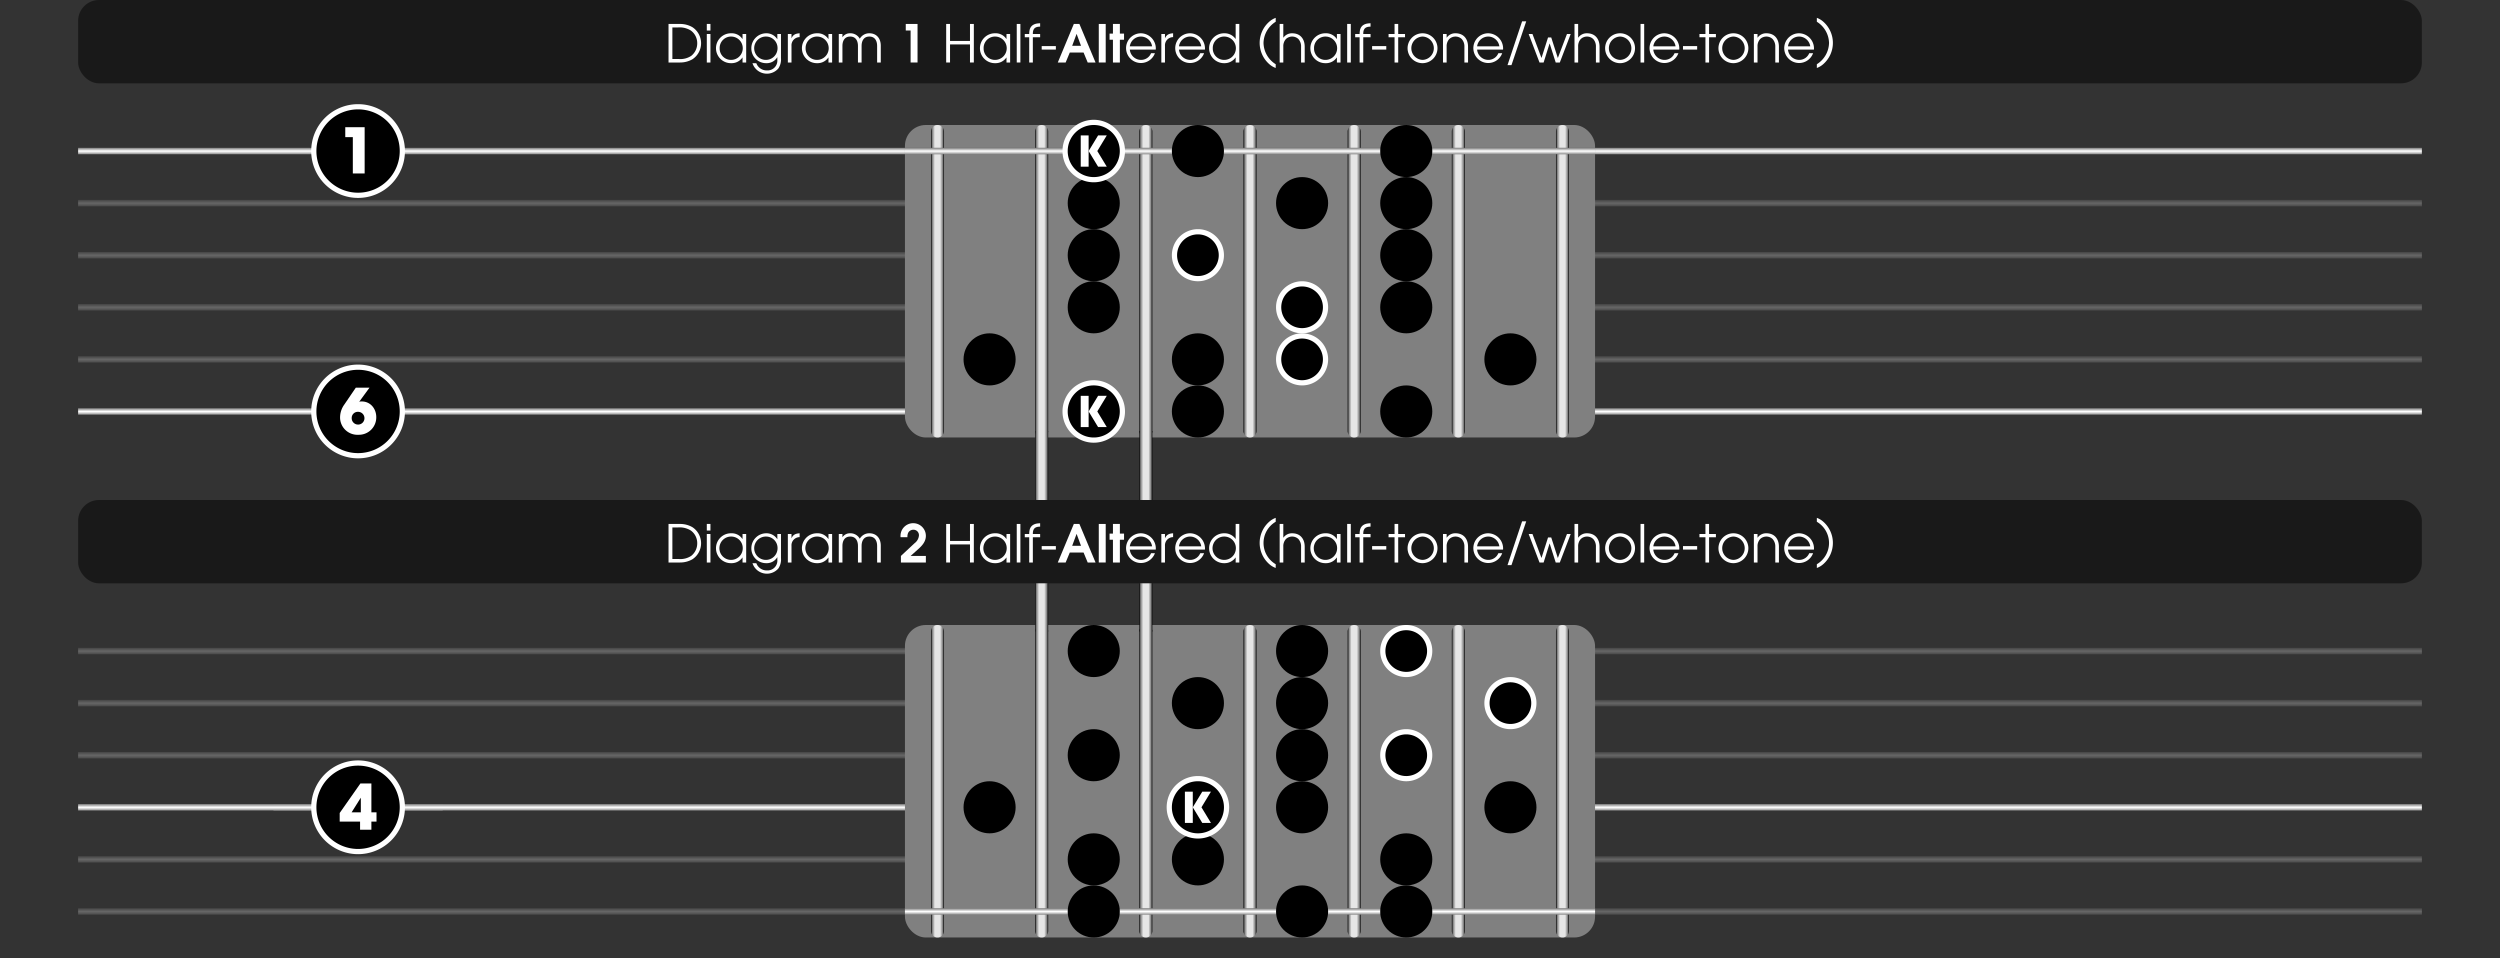 <svg id="Calque_1" data-name="Calque 1" xmlns="http://www.w3.org/2000/svg" xmlns:xlink="http://www.w3.org/1999/xlink" viewBox="0 0 960 368">
  <rect x="0" y="0" width="960" height="368" fill="#333333" stroke="none"/>
  <defs>
    <style>
      .cls-1, .cls-9 {
        fill: #fff;
      }

      .cls-1 {
        opacity: 0;
      }

      .cls-10, .cls-11, .cls-12, .cls-13, .cls-2, .cls-3, .cls-4, .cls-6, .cls-7 {
        opacity: 0.25;
      }

      .cls-2, .cls-39 {
        fill: url(#linear-gradient);
      }

      .cls-3, .cls-36 {
        fill: url(#linear-gradient-2);
      }

      .cls-37, .cls-4 {
        fill: url(#linear-gradient-3);
      }

      .cls-5 {
        fill: url(#linear-gradient-4);
      }

      .cls-38, .cls-6 {
        fill: url(#linear-gradient-5);
      }

      .cls-40, .cls-7 {
        fill: url(#linear-gradient-6);
      }

      .cls-8 {
        fill: url(#linear-gradient-7);
      }

      .cls-10, .cls-25 {
        fill: url(#linear-gradient-8);
      }

      .cls-11, .cls-26 {
        fill: url(#linear-gradient-9);
      }

      .cls-12, .cls-27 {
        fill: url(#linear-gradient-10);
      }

      .cls-13, .cls-28 {
        fill: url(#linear-gradient-11);
      }

      .cls-14 {
        fill: url(#linear-gradient-12);
      }

      .cls-15 {
        fill: url(#linear-gradient-13);
      }

      .cls-16 {
        fill: gray;
      }

      .cls-17 {
        fill: url(#linear-gradient-14);
      }

      .cls-18 {
        fill: url(#linear-gradient-15);
      }

      .cls-19 {
        fill: url(#linear-gradient-16);
      }

      .cls-20 {
        fill: url(#linear-gradient-17);
      }

      .cls-21 {
        fill: url(#linear-gradient-18);
      }

      .cls-22 {
        fill: url(#linear-gradient-19);
      }

      .cls-23 {
        fill: url(#linear-gradient-20);
      }

      .cls-24 {
        fill: url(#linear-gradient-21);
      }

      .cls-29 {
        fill: url(#linear-gradient-27);
      }

      .cls-30 {
        fill: url(#linear-gradient-28);
      }

      .cls-31 {
        fill: url(#linear-gradient-29);
      }

      .cls-32 {
        fill: url(#linear-gradient-30);
      }

      .cls-33 {
        fill: url(#linear-gradient-31);
      }

      .cls-34 {
        fill: url(#linear-gradient-32);
      }

      .cls-35 {
        fill: url(#linear-gradient-33);
      }

      .cls-41 {
        opacity: 0.5;
      }

      .cls-42 {
        fill: url(#linear-gradient-40);
      }

      .cls-43 {
        fill: url(#linear-gradient-41);
      }

      .cls-44 {
        fill: url(#linear-gradient-42);
      }

      .cls-45 {
        fill: url(#linear-gradient-43);
      }
    </style>
    <linearGradient id="linear-gradient" x1="451.374" y1="347.688" x2="451.374" y2="338.131" gradientTransform="translate(31.108 7.093) scale(0.995 1)" gradientUnits="userSpaceOnUse">
      <stop offset="0.25"/>
      <stop offset="0.277" stop-color="#202020"/>
      <stop offset="0.36" stop-color="#7e7e7e"/>
      <stop offset="0.427" stop-color="#c4c4c4"/>
      <stop offset="0.475" stop-color="#efefef"/>
      <stop offset="0.5" stop-color="#fff"/>
      <stop offset="0.75"/>
    </linearGradient>
    <linearGradient id="linear-gradient-2" x1="451.374" y1="247.688" x2="451.374" y2="238.131" xlink:href="#linear-gradient"/>
    <linearGradient id="linear-gradient-3" x1="451.374" y1="287.688" x2="451.374" y2="278.131" xlink:href="#linear-gradient"/>
    <linearGradient id="linear-gradient-4" x1="451.374" y1="307.688" x2="451.374" y2="298.131" xlink:href="#linear-gradient"/>
    <linearGradient id="linear-gradient-5" x1="451.374" y1="327.688" x2="451.374" y2="318.131" xlink:href="#linear-gradient"/>
    <linearGradient id="linear-gradient-6" x1="451.374" y1="267.688" x2="451.374" y2="258.131" xlink:href="#linear-gradient"/>
    <linearGradient id="linear-gradient-7" x1="106.98" y1="307.688" x2="106.98" y2="298.131" xlink:href="#linear-gradient"/>
    <linearGradient id="linear-gradient-8" x1="451.374" y1="95.688" x2="451.374" y2="86.131" xlink:href="#linear-gradient"/>
    <linearGradient id="linear-gradient-9" x1="451.374" y1="115.688" x2="451.374" y2="106.131" xlink:href="#linear-gradient"/>
    <linearGradient id="linear-gradient-10" x1="451.374" y1="135.688" x2="451.374" y2="126.131" xlink:href="#linear-gradient"/>
    <linearGradient id="linear-gradient-11" x1="451.374" y1="75.688" x2="451.374" y2="66.131" xlink:href="#linear-gradient"/>
    <linearGradient id="linear-gradient-12" x1="451.374" y1="155.688" x2="451.374" y2="146.131" xlink:href="#linear-gradient"/>
    <linearGradient id="linear-gradient-13" x1="451.374" y1="55.688" x2="451.374" y2="46.131" xlink:href="#linear-gradient"/>
    <linearGradient id="linear-gradient-14" x1="545.035" y1="941.591" x2="550.035" y2="941.591" gradientTransform="translate(52.465 -1450.522) scale(1 1.655)" gradientUnits="userSpaceOnUse">
      <stop offset="0"/>
      <stop offset="0.1" stop-color="gray"/>
      <stop offset="0.3" stop-color="#e6e6e6"/>
      <stop offset="0.7" stop-color="#e6e6e6"/>
      <stop offset="0.9" stop-color="gray"/>
      <stop offset="1"/>
    </linearGradient>
    <linearGradient id="linear-gradient-15" x1="305.035" y1="941.591" x2="310.035" y2="941.591" xlink:href="#linear-gradient-14"/>
    <linearGradient id="linear-gradient-16" x1="345.035" y1="941.591" x2="350.035" y2="941.591" xlink:href="#linear-gradient-14"/>
    <linearGradient id="linear-gradient-17" x1="385.035" y1="941.591" x2="390.035" y2="941.591" xlink:href="#linear-gradient-14"/>
    <linearGradient id="linear-gradient-18" x1="425.035" y1="941.591" x2="430.035" y2="941.591" xlink:href="#linear-gradient-14"/>
    <linearGradient id="linear-gradient-19" x1="465.035" y1="941.591" x2="470.035" y2="941.591" xlink:href="#linear-gradient-14"/>
    <linearGradient id="linear-gradient-20" x1="505.035" y1="941.591" x2="510.035" y2="941.591" xlink:href="#linear-gradient-14"/>
    <linearGradient id="linear-gradient-21" x1="451.374" y1="55.688" x2="451.374" y2="46.131" xlink:href="#linear-gradient"/>
    <linearGradient id="linear-gradient-27" x1="545.035" y1="1057.59" x2="550.035" y2="1057.59" xlink:href="#linear-gradient-14"/>
    <linearGradient id="linear-gradient-28" x1="305.035" y1="1057.59" x2="310.035" y2="1057.59" xlink:href="#linear-gradient-14"/>
    <linearGradient id="linear-gradient-29" x1="345.035" y1="1057.59" x2="350.035" y2="1057.59" xlink:href="#linear-gradient-14"/>
    <linearGradient id="linear-gradient-30" x1="385.035" y1="1057.59" x2="390.035" y2="1057.59" xlink:href="#linear-gradient-14"/>
    <linearGradient id="linear-gradient-31" x1="425.035" y1="1057.59" x2="430.035" y2="1057.59" xlink:href="#linear-gradient-14"/>
    <linearGradient id="linear-gradient-32" x1="465.035" y1="1057.59" x2="470.035" y2="1057.59" xlink:href="#linear-gradient-14"/>
    <linearGradient id="linear-gradient-33" x1="505.035" y1="1057.59" x2="510.035" y2="1057.59" xlink:href="#linear-gradient-14"/>
    <linearGradient id="linear-gradient-40" x1="397.5" y1="178.75" x2="402.5" y2="178.75" gradientTransform="matrix(1, 0, 0, 1, 0, 0)" xlink:href="#linear-gradient-14"/>
    <linearGradient id="linear-gradient-41" x1="437.5" y1="178.75" x2="442.5" y2="178.75" gradientTransform="matrix(1, 0, 0, 1, 0, 0)" xlink:href="#linear-gradient-14"/>
    <linearGradient id="linear-gradient-42" x1="397.5" y1="233.25" x2="402.5" y2="233.25" gradientTransform="matrix(1, 0, 0, 1, 0, 0)" xlink:href="#linear-gradient-14"/>
    <linearGradient id="linear-gradient-43" x1="437.5" y1="233.25" x2="442.5" y2="233.25" gradientTransform="matrix(1, 0, 0, 1, 0, 0)" xlink:href="#linear-gradient-14"/>
  </defs>
  <title>atonal_5_scales_key_notes_learn</title>
  <rect class="cls-1" width="960" height="368"/>
  <path class="cls-2" d="M930,351.25H30v-2.5H930v2.5Z"/>
  <path class="cls-3" d="M930,251.25H30v-2.5H930v2.5Z"/>
  <path class="cls-4" d="M930,291.25H30v-2.5H930v2.5Z"/>
  <path class="cls-5" d="M930,311.25H30v-2.5H930v2.5Z"/>
  <path class="cls-6" d="M930,331.25H30v-2.5H930v2.5Z"/>
  <path class="cls-7" d="M930,271.25H30v-2.5H930v2.5Z"/>
  <path class="cls-8" d="M170,311.25H105v-2.5h65v2.5Z"/>
  <g>
    <path d="M137.5,327a17,17,0,1,1,17-17A17.019,17.019,0,0,1,137.5,327Z"/>
    <path class="cls-9" d="M137.5,294a16,16,0,1,1-16,16,16,16,0,0,1,16-16m0-2a18,18,0,1,0,18,18,18.021,18.021,0,0,0-18-18Z"/>
  </g>
  <path class="cls-9" d="M142.613,315.5v3.12h-4.345V315.5h-7.825v-3.312l7.945-11.329h4.225v11.089h1.968V315.5Zm-4.057-9.121h-.048l-3.5,5.568h3.552Z"/>
  <path class="cls-10" d="M930,99.25H30v-2.5H930v2.5Z"/>
  <path class="cls-11" d="M930,119.25H30v-2.5H930v2.5Z"/>
  <path class="cls-12" d="M930,139.25H30v-2.5H930v2.5Z"/>
  <path class="cls-13" d="M930,79.25H30v-2.5H930v2.5Z"/>
  <path class="cls-14" d="M930,159.25H30v-2.5H930v2.5Z"/>
  <path class="cls-15" d="M930,59.25H30v-2.5H930v2.5Z"/>
  <rect class="cls-16" x="347.5" y="48" width="265" height="120" rx="8" ry="8"/>
  <path class="cls-17" d="M602.5,165.5A2.507,2.507,0,0,1,600,168h0a2.507,2.507,0,0,1-2.5-2.5V50.5A2.507,2.507,0,0,1,600,48h0a2.507,2.507,0,0,1,2.5,2.5Z"/>
  <path class="cls-18" d="M362.5,165.5A2.507,2.507,0,0,1,360,168h0a2.507,2.507,0,0,1-2.5-2.5V50.5A2.507,2.507,0,0,1,360,48h0a2.507,2.507,0,0,1,2.5,2.5Z"/>
  <path class="cls-19" d="M402.5,165.5A2.507,2.507,0,0,1,400,168h0a2.507,2.507,0,0,1-2.5-2.5V50.5A2.507,2.507,0,0,1,400,48h0a2.507,2.507,0,0,1,2.5,2.5Z"/>
  <path class="cls-20" d="M442.5,165.5A2.507,2.507,0,0,1,440,168h0a2.507,2.507,0,0,1-2.5-2.5V50.5A2.507,2.507,0,0,1,440,48h0a2.507,2.507,0,0,1,2.5,2.5Z"/>
  <path class="cls-21" d="M482.5,165.5A2.507,2.507,0,0,1,480,168h0a2.507,2.507,0,0,1-2.5-2.5V50.5A2.507,2.507,0,0,1,480,48h0a2.507,2.507,0,0,1,2.5,2.5Z"/>
  <path class="cls-22" d="M522.5,165.5A2.507,2.507,0,0,1,520,168h0a2.507,2.507,0,0,1-2.5-2.5V50.5A2.507,2.507,0,0,1,520,48h0a2.507,2.507,0,0,1,2.5,2.5Z"/>
  <path class="cls-23" d="M562.5,165.5A2.507,2.507,0,0,1,560,168h0a2.507,2.507,0,0,1-2.5-2.5V50.5A2.507,2.507,0,0,1,560,48h0a2.507,2.507,0,0,1,2.5,2.5Z"/>
  <path class="cls-24" d="M612.5,59.25h-265v-2.5h265v2.5Z"/>
  <path class="cls-25" d="M612.5,99.25h-265v-2.5h265v2.5Z"/>
  <path class="cls-26" d="M612.5,119.25h-265v-2.5h265v2.5Z"/>
  <path class="cls-27" d="M612.5,139.25h-265v-2.5h265v2.5Z"/>
  <path class="cls-14" d="M612.5,159.25h-265v-2.5h265v2.5Z"/>
  <path class="cls-28" d="M612.5,79.25h-265v-2.5h265v2.5Z"/>
  <rect class="cls-16" x="347.5" y="240" width="265" height="120" rx="8" ry="8"/>
  <path class="cls-29" d="M602.5,357.5A2.507,2.507,0,0,1,600,360h0a2.507,2.507,0,0,1-2.5-2.5v-115A2.507,2.507,0,0,1,600,240h0a2.507,2.507,0,0,1,2.5,2.5Z"/>
  <path class="cls-30" d="M362.5,357.5A2.507,2.507,0,0,1,360,360h0a2.507,2.507,0,0,1-2.5-2.5v-115A2.507,2.507,0,0,1,360,240h0a2.507,2.507,0,0,1,2.5,2.5Z"/>
  <path class="cls-31" d="M402.5,357.5A2.507,2.507,0,0,1,400,360h0a2.507,2.507,0,0,1-2.5-2.5v-115A2.507,2.507,0,0,1,400,240h0a2.507,2.507,0,0,1,2.5,2.5Z"/>
  <path class="cls-32" d="M442.5,357.5A2.507,2.507,0,0,1,440,360h0a2.507,2.507,0,0,1-2.5-2.5v-115A2.507,2.507,0,0,1,440,240h0a2.507,2.507,0,0,1,2.5,2.5Z"/>
  <path class="cls-33" d="M482.5,357.5A2.507,2.507,0,0,1,480,360h0a2.507,2.507,0,0,1-2.5-2.5v-115A2.507,2.507,0,0,1,480,240h0a2.507,2.507,0,0,1,2.5,2.5Z"/>
  <path class="cls-34" d="M522.5,357.5A2.507,2.507,0,0,1,520,360h0a2.507,2.507,0,0,1-2.5-2.5v-115A2.507,2.507,0,0,1,520,240h0a2.507,2.507,0,0,1,2.5,2.5Z"/>
  <path class="cls-35" d="M562.5,357.5A2.507,2.507,0,0,1,560,360h0a2.507,2.507,0,0,1-2.5-2.5v-115A2.507,2.507,0,0,1,560,240h0a2.507,2.507,0,0,1,2.5,2.5Z"/>
  <path class="cls-36" d="M612.5,251.25h-265v-2.5h265v2.5Z"/>
  <path class="cls-37" d="M612.5,291.25h-265v-2.5h265v2.5Z"/>
  <path class="cls-5" d="M612.5,311.25h-265v-2.5h265v2.5Z"/>
  <path class="cls-38" d="M612.5,331.25h-265v-2.5h265v2.5Z"/>
  <path class="cls-39" d="M612.5,351.25h-265v-2.5h265v2.5Z"/>
  <path class="cls-40" d="M612.5,271.25h-265v-2.5h265v2.5Z"/>
  <rect class="cls-41" x="30" width="900" height="32" rx="8" ry="8"/>
  <g>
    <path class="cls-9" d="M265.854,22.78A9.448,9.448,0,0,1,261.034,24h-4.321V9.2h4.321a9.4,9.4,0,0,1,4.821,1.22,7.365,7.365,0,0,1,0,12.363Zm-.64-11.1a8.12,8.12,0,0,0-4.881-1.14h-2.141V22.66h2.461a7.535,7.535,0,0,0,4.761-1.2,6.074,6.074,0,0,0,2.32-4.881A5.941,5.941,0,0,0,265.214,11.677Z"/>
    <path class="cls-9" d="M271.413,11.717V9.2h1.4v2.521Zm0,12.283V13.058h1.4V24Z"/>
    <path class="cls-9" d="M285.135,24V22.08h-.04a5.02,5.02,0,0,1-4.261,2.181,5.743,5.743,0,1,1,0-11.482,4.895,4.895,0,0,1,4.261,2.2h.04v-1.92h1.4V24Zm-4.3-9.962a4.373,4.373,0,0,0-4.48,4.521A4.343,4.343,0,0,0,280.833,23a4.482,4.482,0,0,0,0-8.962Z"/>
    <path class="cls-9" d="M298.895,26.28a5.819,5.819,0,0,1-9.942-2h1.48a4.222,4.222,0,0,0,4.1,2.76,3.76,3.76,0,0,0,3.961-4.081V22h-.04a4.7,4.7,0,0,1-4.221,2.261,5.673,5.673,0,0,1-5.721-5.682,5.75,5.75,0,0,1,5.721-5.8,4.907,4.907,0,0,1,4.221,2.24h.04v-1.96h1.4V22.28A6.261,6.261,0,0,1,298.895,26.28Zm-4.661-12.242a4.483,4.483,0,1,0,4.341,4.5A4.407,4.407,0,0,0,294.233,14.038Z"/>
    <path class="cls-9" d="M303.933,17.6V24h-1.4V13.058h1.4v1.581h.04c.6-1.4,1.66-1.761,3.081-1.86v1.48A3.14,3.14,0,0,0,303.933,17.6Z"/>
    <path class="cls-9" d="M318.134,24V22.08h-.04a5.02,5.02,0,0,1-4.261,2.181,5.743,5.743,0,1,1,0-11.482,4.895,4.895,0,0,1,4.261,2.2h.04v-1.92h1.4V24Zm-4.3-9.962a4.374,4.374,0,0,0-4.481,4.521A4.344,4.344,0,0,0,313.833,23a4.482,4.482,0,0,0,0-8.962Z"/>
    <path class="cls-9" d="M336.815,24V17.659c0-1.94-.82-3.621-2.98-3.621s-2.981,1.68-2.981,3.621V24h-1.4V17.659c0-1.94-.82-3.621-2.98-3.621s-2.98,1.68-2.98,3.621V24h-1.4V13.058h1.4v1.26a3.421,3.421,0,0,1,2.98-1.54,4.088,4.088,0,0,1,3.681,2.1,4.174,4.174,0,0,1,3.681-2.1c2.8,0,4.381,2.04,4.381,4.721V24Z"/>
    <path class="cls-9" d="M349.673,24V11.717h-1.86V9.2h4.521V24Z"/>
    <path class="cls-9" d="M372.474,24V17.059h-7.662V24h-1.48V9.2h1.48v6.521h7.662V9.2h1.48V24Z"/>
    <path class="cls-9" d="M386.494,24V22.08h-.04a5.02,5.02,0,0,1-4.261,2.181,5.743,5.743,0,1,1,0-11.482,4.895,4.895,0,0,1,4.261,2.2h.04v-1.92h1.4V24Zm-4.3-9.962a4.374,4.374,0,0,0-4.481,4.521A4.344,4.344,0,0,0,382.193,23a4.482,4.482,0,0,0,0-8.962Z"/>
    <path class="cls-9" d="M390.432,24V9.2h1.4V24Z"/>
    <path class="cls-9" d="M396.612,14.318V24h-1.4V14.318h-1.7v-1.26h1.7a7.653,7.653,0,0,1,.18-1.64c.521-1.94,2.181-2.46,4.021-2.48v1.3c-2.021,0-2.8.82-2.8,2.74v.08h2.8v1.26Z"/>
    <path class="cls-9" d="M400.011,19.039V17.7h5.441v1.34Z"/>
    <path class="cls-9" d="M417.673,24l-1.581-3.821h-5.3L409.211,24h-3.021l6.161-14.8h2.141l6.2,14.8Zm-4.241-10.942h-.04L411.712,17.6h3.4Z"/>
    <path class="cls-9" d="M421.931,24V9.2h2.661V24Z"/>
    <path class="cls-9" d="M430.031,15.258V24h-2.661V15.258h-1.3V12.9h1.3V9.2h2.661v3.7h1.6v2.361Z"/>
    <path class="cls-9" d="M443.813,19.039h-9.962A4.334,4.334,0,0,0,438.092,23a4.137,4.137,0,0,0,3.921-2.581h1.48a5.71,5.71,0,1,1-5.4-7.642,5.831,5.831,0,0,1,5.741,5.861C443.833,18.779,443.813,18.9,443.813,19.039Zm-5.7-5a4.325,4.325,0,0,0-4.261,3.741h8.542A4.345,4.345,0,0,0,438.112,14.038Z"/>
    <path class="cls-9" d="M447.351,17.6V24h-1.4V13.058h1.4v1.581h.04c.6-1.4,1.66-1.761,3.081-1.86v1.48A3.14,3.14,0,0,0,447.351,17.6Z"/>
    <path class="cls-9" d="M462.693,19.039h-9.962A4.334,4.334,0,0,0,456.972,23a4.137,4.137,0,0,0,3.921-2.581h1.48a5.71,5.71,0,1,1-5.4-7.642,5.831,5.831,0,0,1,5.741,5.861C462.713,18.779,462.693,18.9,462.693,19.039Zm-5.7-5a4.325,4.325,0,0,0-4.261,3.741h8.542A4.345,4.345,0,0,0,456.992,14.038Z"/>
    <path class="cls-9" d="M474.493,24V22.08h-.04a5.145,5.145,0,0,1-4.261,2.181,5.743,5.743,0,1,1,0-11.482,5.126,5.126,0,0,1,4.261,2.16h.04V9.2h1.4V24Zm-4.3-9.962a4.373,4.373,0,0,0-4.481,4.521A4.343,4.343,0,0,0,470.192,23a4.482,4.482,0,0,0,0-8.962Z"/>
    <path class="cls-9" d="M487.371,24.6a10.841,10.841,0,0,1,0-16.244,7.44,7.44,0,0,1,2.5-1.5v1.5a9.852,9.852,0,0,0-4.682,8.122,9.859,9.859,0,0,0,4.682,8.182V26.1A7.449,7.449,0,0,1,487.371,24.6Z"/>
    <path class="cls-9" d="M499.612,24V17.979a4.18,4.18,0,0,0-1.04-3,3.485,3.485,0,0,0-4.762,0,4.044,4.044,0,0,0-1.02,2.9V24h-1.4V9.2h1.4v5.261h.04a3.967,3.967,0,0,1,3.36-1.68c3.141,0,4.821,2.18,4.821,5.2V24Z"/>
    <path class="cls-9" d="M513.372,24V22.08h-.04a5.019,5.019,0,0,1-4.261,2.181,5.743,5.743,0,1,1,0-11.482,4.894,4.894,0,0,1,4.261,2.2h.04v-1.92h1.4V24Zm-4.3-9.962a4.373,4.373,0,0,0-4.48,4.521A4.343,4.343,0,0,0,509.071,23a4.482,4.482,0,0,0,0-8.962Z"/>
    <path class="cls-9" d="M517.31,24V9.2h1.4V24Z"/>
    <path class="cls-9" d="M523.49,14.318V24h-1.4V14.318h-1.7v-1.26h1.7a7.684,7.684,0,0,1,.18-1.64c.521-1.94,2.181-2.46,4.021-2.48v1.3c-2.021,0-2.8.82-2.8,2.74v.08h2.8v1.26Z"/>
    <path class="cls-9" d="M526.89,19.039V17.7h5.441v1.34Z"/>
    <path class="cls-9" d="M536.91,14.318V24h-1.4V14.318h-2.3v-1.26h2.3V9.2h1.4v3.861h2.621v1.26Z"/>
    <path class="cls-9" d="M546.25,24.26a5.741,5.741,0,1,1,5.741-5.741A5.756,5.756,0,0,1,546.25,24.26Zm.021-10.222a4.484,4.484,0,0,0,0,8.962,4.484,4.484,0,0,0,0-8.962Z"/>
    <path class="cls-9" d="M562.331,24V17.979a4.18,4.18,0,0,0-1.04-3,3.485,3.485,0,0,0-4.762,0,4.044,4.044,0,0,0-1.02,2.9V24h-1.4V13.058h1.4v1.4h.04a3.967,3.967,0,0,1,3.36-1.68c3.141,0,4.821,2.18,4.821,5.2V24Z"/>
    <path class="cls-9" d="M577.171,19.039h-9.962A4.335,4.335,0,0,0,571.45,23a4.138,4.138,0,0,0,3.921-2.581h1.48a5.71,5.71,0,1,1-5.4-7.642,5.832,5.832,0,0,1,5.741,5.861C577.191,18.779,577.171,18.9,577.171,19.039Zm-5.7-5a4.325,4.325,0,0,0-4.261,3.741h8.542A4.346,4.346,0,0,0,571.47,14.038Z"/>
    <path class="cls-9" d="M580.409,25h-1.521l5.6-16.8h1.58Z"/>
    <path class="cls-9" d="M598.971,24h-1.58l-2.32-7.282h-.04L592.75,24h-1.581l-4.16-10.942h1.46l3.44,9.162h.04l2.5-7.842h1.22l2.521,7.842h.04l3.481-9.162h1.439Z"/>
    <path class="cls-9" d="M612.83,24V17.979a4.18,4.18,0,0,0-1.04-3,3.484,3.484,0,0,0-4.761,0,4.04,4.04,0,0,0-1.021,2.9V24h-1.4V9.2h1.4v5.261h.04a3.969,3.969,0,0,1,3.361-1.68c3.141,0,4.82,2.18,4.82,5.2V24Z"/>
    <path class="cls-9" d="M622.109,24.26a5.741,5.741,0,1,1,5.741-5.741A5.756,5.756,0,0,1,622.109,24.26Zm.021-10.222a4.484,4.484,0,0,0,0,8.962,4.484,4.484,0,0,0,0-8.962Z"/>
    <path class="cls-9" d="M629.969,24V9.2h1.4V24Z"/>
    <path class="cls-9" d="M644.83,19.039h-9.962A4.335,4.335,0,0,0,639.109,23a4.138,4.138,0,0,0,3.921-2.581h1.48a5.71,5.71,0,1,1-5.4-7.642,5.832,5.832,0,0,1,5.741,5.861C644.851,18.779,644.83,18.9,644.83,19.039Zm-5.7-5a4.325,4.325,0,0,0-4.261,3.741h8.542A4.346,4.346,0,0,0,639.129,14.038Z"/>
    <path class="cls-9" d="M646.268,19.039V17.7h5.441v1.34Z"/>
    <path class="cls-9" d="M656.288,14.318V24h-1.4V14.318h-2.3v-1.26h2.3V9.2h1.4v3.861h2.621v1.26Z"/>
    <path class="cls-9" d="M665.629,24.26a5.741,5.741,0,1,1,5.741-5.741A5.756,5.756,0,0,1,665.629,24.26Zm.02-10.222a4.484,4.484,0,0,0,0,8.962,4.484,4.484,0,0,0,0-8.962Z"/>
    <path class="cls-9" d="M681.709,24V17.979a4.18,4.18,0,0,0-1.04-3,3.484,3.484,0,0,0-4.761,0,4.04,4.04,0,0,0-1.021,2.9V24h-1.4V13.058h1.4v1.4h.04a3.968,3.968,0,0,1,3.36-1.68c3.142,0,4.821,2.18,4.821,5.2V24Z"/>
    <path class="cls-9" d="M696.55,19.039h-9.962A4.334,4.334,0,0,0,690.828,23a4.136,4.136,0,0,0,3.921-2.581h1.48a5.71,5.71,0,1,1-5.4-7.642,5.831,5.831,0,0,1,5.741,5.861C696.569,18.779,696.55,18.9,696.55,19.039Zm-5.7-5a4.325,4.325,0,0,0-4.261,3.741h8.541A4.345,4.345,0,0,0,690.849,14.038Z"/>
    <path class="cls-9" d="M700.168,24.6a7.458,7.458,0,0,1-2.5,1.5v-1.44a9.859,9.859,0,0,0,4.682-8.182,9.852,9.852,0,0,0-4.682-8.122v-1.5a7.449,7.449,0,0,1,2.5,1.5,10.841,10.841,0,0,1,0,16.244Z"/>
  </g>
  <rect class="cls-41" x="30" y="192" width="900" height="32" rx="8" ry="8"/>
  <g>
    <path class="cls-9" d="M265.855,214.78a9.448,9.448,0,0,1-4.821,1.22h-4.321V201.2h4.321a9.4,9.4,0,0,1,4.821,1.22,7.365,7.365,0,0,1,0,12.363Zm-.64-11.1a8.12,8.12,0,0,0-4.881-1.14h-2.141V214.66h2.461a7.535,7.535,0,0,0,4.761-1.2,6.074,6.074,0,0,0,2.32-4.881A5.941,5.941,0,0,0,265.215,203.677Z"/>
    <path class="cls-9" d="M271.413,203.717V201.2h1.4v2.521Zm0,12.283V205.058h1.4V216Z"/>
    <path class="cls-9" d="M285.135,216v-1.92h-.04a5.02,5.02,0,0,1-4.261,2.181,5.743,5.743,0,1,1,0-11.482,4.895,4.895,0,0,1,4.261,2.2h.04v-1.92h1.4V216Zm-4.3-9.962a4.482,4.482,0,1,0,4.381,4.5A4.431,4.431,0,0,0,280.834,206.038Z"/>
    <path class="cls-9" d="M298.9,218.28a5.819,5.819,0,0,1-9.942-2h1.48a4.222,4.222,0,0,0,4.1,2.76,3.76,3.76,0,0,0,3.961-4.081V214h-.04a4.7,4.7,0,0,1-4.221,2.261,5.673,5.673,0,0,1-5.721-5.682,5.75,5.75,0,0,1,5.721-5.8,4.907,4.907,0,0,1,4.221,2.24h.04v-1.96h1.4v9.222A6.261,6.261,0,0,1,298.9,218.28Zm-4.661-12.242a4.483,4.483,0,1,0,4.341,4.5A4.407,4.407,0,0,0,294.234,206.038Z"/>
    <path class="cls-9" d="M303.933,209.6V216h-1.4V205.058h1.4v1.581h.04c.6-1.4,1.66-1.761,3.081-1.86v1.48A3.14,3.14,0,0,0,303.933,209.6Z"/>
    <path class="cls-9" d="M318.135,216v-1.92h-.04a5.02,5.02,0,0,1-4.261,2.181,5.743,5.743,0,1,1,0-11.482,4.895,4.895,0,0,1,4.261,2.2h.04v-1.92h1.4V216Zm-4.3-9.962a4.482,4.482,0,1,0,4.381,4.5A4.431,4.431,0,0,0,313.834,206.038Z"/>
    <path class="cls-9" d="M336.816,216v-6.341c0-1.94-.82-3.621-2.98-3.621s-2.981,1.68-2.981,3.621V216h-1.4v-6.341c0-1.94-.82-3.621-2.98-3.621s-2.98,1.68-2.98,3.621V216h-1.4V205.058h1.4v1.26a3.421,3.421,0,0,1,2.98-1.54,4.088,4.088,0,0,1,3.681,2.1,4.174,4.174,0,0,1,3.681-2.1c2.8,0,4.381,2.04,4.381,4.721V216Z"/>
    <path class="cls-9" d="M345.953,216v-2.521l5.281-4.921a4.123,4.123,0,0,0,1.641-2.921,2.1,2.1,0,0,0-2.161-2.22,2.237,2.237,0,0,0-1.98,1.2,3.6,3.6,0,0,0-.28,1.66h-2.641a3.85,3.85,0,0,1-.02-.48,4.871,4.871,0,1,1,9.742-.04c0,2.141-1.34,3.681-2.861,5.041l-3,2.681h5.861V216Z"/>
    <path class="cls-9" d="M372.474,216v-6.941h-7.662V216h-1.48V201.2h1.48v6.521h7.662V201.2h1.48V216Z"/>
    <path class="cls-9" d="M386.494,216v-1.92h-.04a5.02,5.02,0,0,1-4.261,2.181,5.743,5.743,0,1,1,0-11.482,4.895,4.895,0,0,1,4.261,2.2h.04v-1.92h1.4V216Zm-4.3-9.962a4.482,4.482,0,1,0,4.381,4.5A4.431,4.431,0,0,0,382.193,206.038Z"/>
    <path class="cls-9" d="M390.432,216V201.2h1.4V216Z"/>
    <path class="cls-9" d="M396.613,206.318V216h-1.4v-9.682h-1.7v-1.26h1.7a7.653,7.653,0,0,1,.18-1.64c.521-1.94,2.181-2.46,4.021-2.48v1.3c-2.021,0-2.8.82-2.8,2.74v.08h2.8v1.26Z"/>
    <path class="cls-9" d="M400.012,211.039V209.7h5.441v1.34Z"/>
    <path class="cls-9" d="M417.674,216l-1.581-3.821h-5.3L409.212,216h-3.021l6.161-14.8h2.141l6.2,14.8Zm-4.241-10.942h-.04l-1.681,4.541h3.4Z"/>
    <path class="cls-9" d="M421.931,216V201.2h2.661V216Z"/>
    <path class="cls-9" d="M430.032,207.258V216h-2.661v-8.742h-1.3V204.9h1.3v-3.7h2.661v3.7h1.6v2.361Z"/>
    <path class="cls-9" d="M443.813,211.039h-9.962A4.334,4.334,0,0,0,438.092,215a4.137,4.137,0,0,0,3.921-2.581h1.48a5.71,5.71,0,1,1-5.4-7.642,5.831,5.831,0,0,1,5.741,5.861C443.833,210.779,443.813,210.9,443.813,211.039Zm-5.7-5a4.325,4.325,0,0,0-4.261,3.741h8.542A4.345,4.345,0,0,0,438.112,206.038Z"/>
    <path class="cls-9" d="M447.351,209.6V216h-1.4V205.058h1.4v1.581h.04c.6-1.4,1.66-1.761,3.081-1.86v1.48A3.14,3.14,0,0,0,447.351,209.6Z"/>
    <path class="cls-9" d="M462.693,211.039h-9.962A4.334,4.334,0,0,0,456.972,215a4.137,4.137,0,0,0,3.921-2.581h1.48a5.71,5.71,0,1,1-5.4-7.642,5.831,5.831,0,0,1,5.741,5.861C462.713,210.779,462.693,210.9,462.693,211.039Zm-5.7-5a4.325,4.325,0,0,0-4.261,3.741h8.542A4.345,4.345,0,0,0,456.992,206.038Z"/>
    <path class="cls-9" d="M474.493,216v-1.92h-.04a5.145,5.145,0,0,1-4.261,2.181,5.743,5.743,0,1,1,0-11.482,5.126,5.126,0,0,1,4.261,2.16h.04V201.2h1.4V216Zm-4.3-9.962a4.482,4.482,0,1,0,4.381,4.5A4.431,4.431,0,0,0,470.192,206.038Z"/>
    <path class="cls-9" d="M487.371,216.6a10.841,10.841,0,0,1,0-16.244,7.44,7.44,0,0,1,2.5-1.5v1.5a9.438,9.438,0,0,0,0,16.3v1.44A7.449,7.449,0,0,1,487.371,216.6Z"/>
    <path class="cls-9" d="M499.612,216v-6.021a4.18,4.18,0,0,0-1.04-3,3.485,3.485,0,0,0-4.762,0,4.044,4.044,0,0,0-1.02,2.9V216h-1.4V201.2h1.4v5.261h.04a3.967,3.967,0,0,1,3.36-1.68c3.141,0,4.821,2.18,4.821,5.2V216Z"/>
    <path class="cls-9" d="M513.372,216v-1.92h-.04a5.019,5.019,0,0,1-4.261,2.181,5.743,5.743,0,1,1,0-11.482,4.894,4.894,0,0,1,4.261,2.2h.04v-1.92h1.4V216Zm-4.3-9.962a4.482,4.482,0,1,0,4.381,4.5A4.431,4.431,0,0,0,509.071,206.038Z"/>
    <path class="cls-9" d="M517.31,216V201.2h1.4V216Z"/>
    <path class="cls-9" d="M523.49,206.318V216h-1.4v-9.682h-1.7v-1.26h1.7a7.684,7.684,0,0,1,.18-1.64c.521-1.94,2.181-2.46,4.021-2.48v1.3c-2.021,0-2.8.82-2.8,2.74v.08h2.8v1.26Z"/>
    <path class="cls-9" d="M526.89,211.039V209.7h5.441v1.34Z"/>
    <path class="cls-9" d="M536.91,206.318V216h-1.4v-9.682h-2.3v-1.26h2.3V201.2h1.4v3.861h2.621v1.26Z"/>
    <path class="cls-9" d="M546.25,216.26a5.741,5.741,0,1,1,5.741-5.741A5.756,5.756,0,0,1,546.25,216.26Zm.021-10.222a4.484,4.484,0,0,0,0,8.962,4.484,4.484,0,0,0,0-8.962Z"/>
    <path class="cls-9" d="M562.331,216v-6.021a4.18,4.18,0,0,0-1.04-3,3.485,3.485,0,0,0-4.762,0,4.044,4.044,0,0,0-1.02,2.9V216h-1.4V205.058h1.4v1.4h.04a3.967,3.967,0,0,1,3.36-1.68c3.141,0,4.821,2.18,4.821,5.2V216Z"/>
    <path class="cls-9" d="M577.171,211.039h-9.962A4.335,4.335,0,0,0,571.45,215a4.138,4.138,0,0,0,3.921-2.581h1.48a5.71,5.71,0,1,1-5.4-7.642,5.832,5.832,0,0,1,5.741,5.861C577.191,210.779,577.171,210.9,577.171,211.039Zm-5.7-5a4.325,4.325,0,0,0-4.261,3.741h8.542A4.346,4.346,0,0,0,571.47,206.038Z"/>
    <path class="cls-9" d="M580.409,217h-1.521l5.6-16.8h1.58Z"/>
    <path class="cls-9" d="M598.971,216h-1.58l-2.32-7.282h-.04L592.75,216h-1.581l-4.16-10.942h1.46l3.44,9.162h.04l2.5-7.842h1.22l2.521,7.842h.04l3.481-9.162h1.439Z"/>
    <path class="cls-9" d="M612.83,216v-6.021a4.18,4.18,0,0,0-1.04-3,3.484,3.484,0,0,0-4.761,0,4.04,4.04,0,0,0-1.021,2.9V216h-1.4V201.2h1.4v5.261h.04a3.969,3.969,0,0,1,3.361-1.68c3.141,0,4.82,2.18,4.82,5.2V216Z"/>
    <path class="cls-9" d="M622.109,216.26a5.741,5.741,0,1,1,5.741-5.741A5.756,5.756,0,0,1,622.109,216.26Zm.021-10.222a4.484,4.484,0,0,0,0,8.962,4.484,4.484,0,0,0,0-8.962Z"/>
    <path class="cls-9" d="M629.969,216V201.2h1.4V216Z"/>
    <path class="cls-9" d="M644.83,211.039h-9.962A4.335,4.335,0,0,0,639.109,215a4.138,4.138,0,0,0,3.921-2.581h1.48a5.71,5.71,0,1,1-5.4-7.642,5.832,5.832,0,0,1,5.741,5.861C644.851,210.779,644.83,210.9,644.83,211.039Zm-5.7-5a4.325,4.325,0,0,0-4.261,3.741h8.542A4.346,4.346,0,0,0,639.129,206.038Z"/>
    <path class="cls-9" d="M646.268,211.039V209.7h5.441v1.34Z"/>
    <path class="cls-9" d="M656.288,206.318V216h-1.4v-9.682h-2.3v-1.26h2.3V201.2h1.4v3.861h2.621v1.26Z"/>
    <path class="cls-9" d="M665.629,216.26a5.741,5.741,0,1,1,5.741-5.741A5.756,5.756,0,0,1,665.629,216.26Zm.02-10.222a4.484,4.484,0,0,0,0,8.962,4.484,4.484,0,0,0,0-8.962Z"/>
    <path class="cls-9" d="M681.709,216v-6.021a4.18,4.18,0,0,0-1.04-3,3.484,3.484,0,0,0-4.761,0,4.04,4.04,0,0,0-1.021,2.9V216h-1.4V205.058h1.4v1.4h.04a3.968,3.968,0,0,1,3.36-1.68c3.142,0,4.821,2.18,4.821,5.2V216Z"/>
    <path class="cls-9" d="M696.55,211.039h-9.962a4.334,4.334,0,0,0,4.24,3.961,4.136,4.136,0,0,0,3.921-2.581h1.48a5.71,5.71,0,1,1-5.4-7.642,5.831,5.831,0,0,1,5.741,5.861C696.569,210.779,696.55,210.9,696.55,211.039Zm-5.7-5a4.325,4.325,0,0,0-4.261,3.741h8.541A4.345,4.345,0,0,0,690.849,206.038Z"/>
    <path class="cls-9" d="M700.168,216.6a7.458,7.458,0,0,1-2.5,1.5v-1.44a9.438,9.438,0,0,0,0-16.3v-1.5a7.449,7.449,0,0,1,2.5,1.5,10.841,10.841,0,0,1,0,16.244Z"/>
  </g>
  <rect class="cls-42" x="397.5" y="165.5" width="5" height="26.5"/>
  <rect class="cls-43" x="437.5" y="165.5" width="5" height="26.5"/>
  <rect class="cls-44" x="397.5" y="224" width="5" height="18.5"/>
  <rect class="cls-45" x="437.5" y="224" width="5" height="18.5"/>
  <g>
    <path d="M137.5,175a17,17,0,1,1,17-17A17.019,17.019,0,0,1,137.5,175Z"/>
    <path class="cls-9" d="M137.5,142a16,16,0,1,1-16,16,16,16,0,0,1,16-16m0-2a18,18,0,1,0,18,18,18.021,18.021,0,0,0-18-18Z"/>
  </g>
  <path class="cls-9" d="M137.6,166.951a6.655,6.655,0,0,1-7.009-6.864,8.527,8.527,0,0,1,1.632-4.752l4.417-6.481h5.256l-3.913,5.353.048.048a2.579,2.579,0,0,1,.864-.1c3.36,0,5.593,2.784,5.593,6.024A6.67,6.67,0,0,1,137.6,166.951Zm-.144-8.809a2.337,2.337,0,0,0-2.4,2.352,2.449,2.449,0,1,0,2.4-2.352Z"/>
  <g>
    <path d="M137.5,75a17,17,0,1,1,17-17A17.019,17.019,0,0,1,137.5,75Z"/>
    <path class="cls-9" d="M137.5,42a16,16,0,1,1-16,16,16,16,0,0,1,16-16m0-2a18,18,0,1,0,18,18,18.021,18.021,0,0,0-18-18Z"/>
  </g>
  <path class="cls-9" d="M135.484,66.616V52.67h-2.9V48.854h7.441V66.616Z"/>
  <circle cx="420" cy="330" r="10"/>
  <circle cx="420" cy="290" r="10"/>
  <circle cx="380" cy="310" r="10"/>
  <circle cx="420" cy="250" r="10"/>
  <circle cx="420" cy="350" r="10"/>
  <circle cx="460" cy="330" r="10"/>
  <circle cx="460" cy="270" r="10"/>
  <circle cx="500" cy="350" r="10"/>
  <circle cx="500" cy="310" r="10"/>
  <circle cx="500" cy="290" r="10"/>
  <circle cx="500" cy="270" r="10"/>
  <circle cx="500" cy="250" r="10"/>
  <circle cx="540" cy="350" r="10"/>
  <circle cx="540" cy="330" r="10"/>
  <g>
    <path d="M540,299a9,9,0,1,1,9-9A9.01,9.01,0,0,1,540,299Z"/>
    <path class="cls-9" d="M540,282a8,8,0,1,1-8,8,8.009,8.009,0,0,1,8-8m0-2a10,10,0,1,0,10,10,10,10,0,0,0-10-10Z"/>
  </g>
  <g>
    <path d="M540,259a9,9,0,1,1,9-9A9.01,9.01,0,0,1,540,259Z"/>
    <path class="cls-9" d="M540,242a8,8,0,1,1-8,8,8.009,8.009,0,0,1,8-8m0-2a10,10,0,1,0,10,10,10,10,0,0,0-10-10Z"/>
  </g>
  <circle cx="580" cy="310" r="10"/>
  <g>
    <path d="M580,279a9,9,0,1,1,9-9A9.01,9.01,0,0,1,580,279Z"/>
    <path class="cls-9" d="M580,262a8,8,0,1,1-8,8,8.009,8.009,0,0,1,8-8m0-2a10,10,0,1,0,10,10,10,10,0,0,0-10-10Z"/>
  </g>
  <circle cx="420" cy="98" r="10"/>
  <circle cx="420" cy="118" r="10"/>
  <circle cx="420" cy="78" r="10"/>
  <circle cx="380" cy="138" r="10"/>
  <circle cx="460" cy="158" r="10"/>
  <circle cx="460" cy="138" r="10"/>
  <circle cx="460" cy="58" r="10"/>
  <circle cx="500" cy="78" r="10"/>
  <circle cx="540" cy="158" r="10"/>
  <circle cx="540" cy="118" r="10"/>
  <circle cx="540" cy="98" r="10"/>
  <circle cx="540" cy="78" r="10"/>
  <circle cx="540" cy="58" r="10"/>
  <circle cx="580" cy="138" r="10"/>
  <g>
    <g>
      <g>
        <path d="M420,169a11,11,0,1,1,11-11A11.013,11.013,0,0,1,420,169Z"/>
        <path class="cls-9" d="M420,148a10,10,0,1,1-10,10,10,10,0,0,1,10-10m0-2a12,12,0,1,0,12,12,12.014,12.014,0,0,0-12-12Z"/>
      </g>
      <g>
        <polygon class="cls-9" points="415 152 415 164 418.03 164 418.03 158 418.03 152 415 152"/>
        <polygon class="cls-9" points="425 152 424.697 152 424.394 152 421.667 152 418.03 158 421.667 164 424.394 164 424.697 164 425 164 421.364 158 425 152"/>
      </g>
    </g>
    <g>
      <g>
        <path d="M420,69a11,11,0,1,1,11-11A11.013,11.013,0,0,1,420,69Z"/>
        <path class="cls-9" d="M420,48a10,10,0,1,1-10,10,10,10,0,0,1,10-10m0-2a12,12,0,1,0,12,12,12.014,12.014,0,0,0-12-12Z"/>
      </g>
      <g>
        <polygon class="cls-9" points="415 52 415 64 418.03 64 418.03 58 418.03 52 415 52"/>
        <polygon class="cls-9" points="425 52 424.697 52 424.394 52 421.667 52 418.03 58 421.667 64 424.394 64 424.697 64 425 64 421.364 58 425 52"/>
      </g>
    </g>
  </g>
  <g>
    <g>
      <path d="M460,321a11,11,0,1,1,11-11A11.013,11.013,0,0,1,460,321Z"/>
      <path class="cls-9" d="M460,300a10,10,0,1,1-10,10,10,10,0,0,1,10-10m0-2a12,12,0,1,0,12,12,12.014,12.014,0,0,0-12-12Z"/>
    </g>
    <g>
      <polygon class="cls-9" points="455 304 455 316 458.03 316 458.03 310 458.03 304 455 304"/>
      <polygon class="cls-9" points="465 304 464.697 304 464.394 304 461.667 304 458.03 310 461.667 316 464.394 316 464.697 316 465 316 461.364 310 465 304"/>
    </g>
  </g>
  <g>
    <path d="M500,147a9,9,0,1,1,9-9A9.01,9.01,0,0,1,500,147Z"/>
    <path class="cls-9" d="M500,130a8,8,0,1,1-8,8,8.009,8.009,0,0,1,8-8m0-2a10,10,0,1,0,10,10,10,10,0,0,0-10-10Z"/>
  </g>
  <g>
    <path d="M500,127a9,9,0,1,1,9-9A9.01,9.01,0,0,1,500,127Z"/>
    <path class="cls-9" d="M500,110a8,8,0,1,1-8,8,8.009,8.009,0,0,1,8-8m0-2a10,10,0,1,0,10,10,10,10,0,0,0-10-10Z"/>
  </g>
  <g>
    <path d="M460,107a9,9,0,1,1,9-9A9.011,9.011,0,0,1,460,107Z"/>
    <path class="cls-9" d="M460,90a8,8,0,1,1-8,8,8.009,8.009,0,0,1,8-8m0-2a10,10,0,1,0,10,10,10,10,0,0,0-10-10Z"/>
  </g>
</svg>
